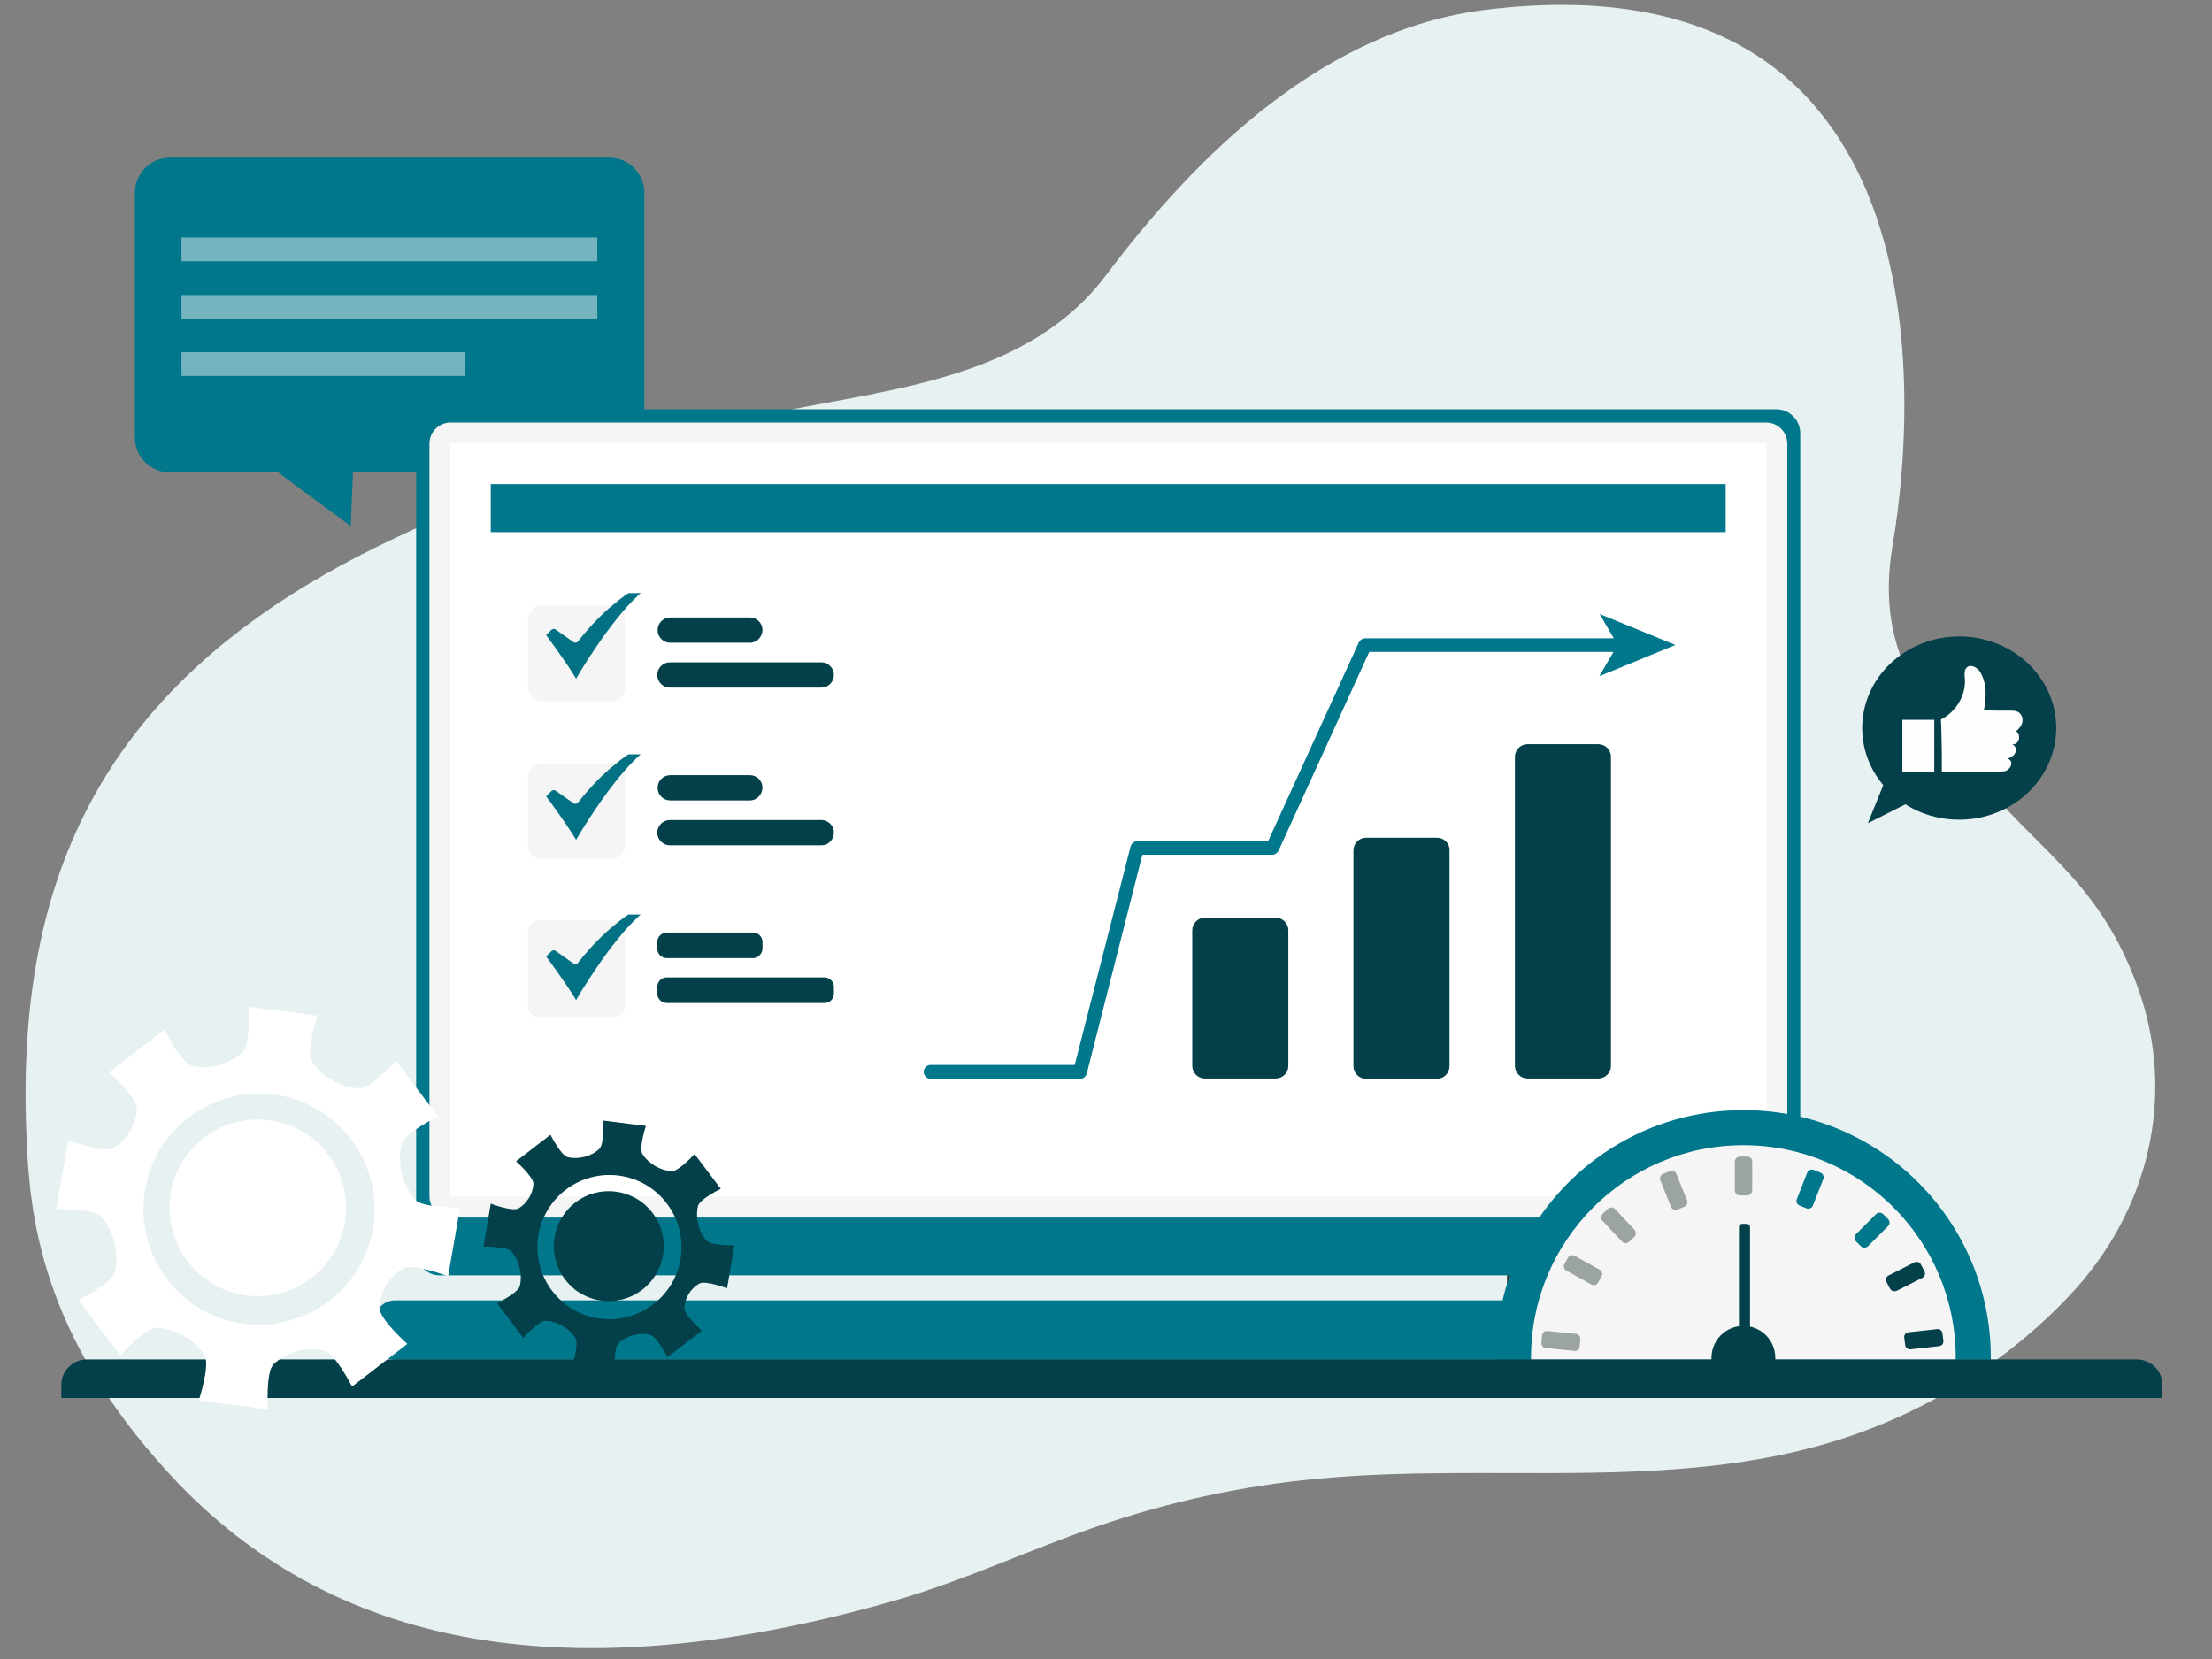 <?xml version="1.0" encoding="utf-8"?>
<!-- Generator: Adobe Illustrator 27.7.0, SVG Export Plug-In . SVG Version: 6.00 Build 0)  -->
<svg version="1.1" id="Layer_1" xmlns="http://www.w3.org/2000/svg" xmlns:xlink="http://www.w3.org/1999/xlink" x="0px" y="0px"
	 width="700px" height="525px" viewBox="0 0 700 525" style="enable-background:new 0 0 700 525;" xml:space="preserve">
<rect x="0" y="0" width="700" height="525" fill="#808080" stroke="none"/>
<style type="text/css">
	.st0{fill:#E7F1F2;}
	.st1{fill:#00778B;}
	.st2{opacity:0.45;}
	.st3{fill:#FFFFFF;}
	.st4{fill:#363636;}
	.st5{fill:#F5F5F5;}
	.st6{fill:#04404A;}
	.st7{fill:#9CA4A3;}
	.st8{fill:#027183;}
	.st9{fill:#FEFEFE;}
	.st10{opacity:0.1;fill:#00778B;}
	.st11{fill:#FFFFFD;}
	.st12{opacity:0.5;}
	.st13{fill:#F5F9FC;}
	.st14{fill:#FCB6D9;}
	.st15{fill:#9E7BF3;}
	.st16{fill:#D3E0E2;}
	.st17{fill:#C6CDDD;}
</style>
<g>
	<path class="st0" d="M676.6,312.7c-11.7-32.5-30-42.4-47.5-63.3c-21.3-25.5-35.7-44-30.2-76.7c9.1-53.5,12.9-187-128.8-169.6
		c-50.8,6.3-90.9,45.2-120.1,84c-24.8,33.1-69.5,36-105.5,43.7c-44.2,9.5-89.2,23.8-130.1,44.7C30.1,218.7,4.9,280.8,8.4,360.2
		c1,24,4.4,61.8,45,106c54.7,59.7,134.2,67.7,229.8,40.3c21.9-6.3,42.6-16.1,64.1-23.5c22.4-7.7,45.7-12.8,69.2-15
		c54.9-5.3,111.9,4.3,164.6-12.1c27.9-8.7,53.5-24.5,73.6-45.7C679.9,383.7,688.9,347,676.6,312.7z"/>
</g>
<g>
	<path class="st1" d="M53.8,149.5H88l23,17l0.7-17H198l5.9-15.1V61c0-6.2-5-11.1-11.1-11.1h-139c-6.2,0-11.1,5-11.1,11.1v77.3
		C42.6,144.5,47.6,149.5,53.8,149.5z"/>
	<g>
		<g class="st2">
			
				<rect x="57.4" y="75.2" transform="matrix(-1 -1.224647e-16 1.224647e-16 -1 246.43 157.87)" class="st3" width="131.6" height="7.5"/>
			
				<rect x="57.4" y="93.3" transform="matrix(-1 -1.224647e-16 1.224647e-16 -1 246.43 194.16)" class="st3" width="131.6" height="7.5"/>
			
				<rect x="57.4" y="111.5" transform="matrix(-1 -1.224647e-16 1.224647e-16 -1 204.431 230.45)" class="st3" width="89.6" height="7.5"/>
		</g>
	</g>
</g>
<g>
	<g>
		<g>
			<g>
				<rect x="476.9" y="398.2" class="st4" width="26.2" height="18.4"/>
			</g>
		</g>
		<g>
			<path class="st1" d="M131.7,396V137.1c0-4.2,3.4-7.6,7.6-7.6h422.8c4.2,0,7.6,3.4,7.6,7.6V396c0,4.2-3.4,7.6-7.6,7.6H139.3
				C135.1,403.7,131.7,400.2,131.7,396z"/>
		</g>
		<g>
			<path class="st1" d="M118.7,417.8v6.2c0,3.5,2.8,6.3,6.3,6.3h453.7c3.5,0,6.3-2.8,6.3-6.3v-6.2c0-3.5-2.8-6.3-6.3-6.3H125
				C121.5,411.5,118.7,414.3,118.7,417.8z"/>
		</g>
		<g>
			<path class="st5" d="M135.9,378.6V140.4c0-3.7,3-6.7,6.7-6.7h416.3c3.7,0,6.7,3,6.7,6.7v238.2c0,3.7-3,6.7-6.7,6.7H142.6
				C138.9,385.3,135.9,382.3,135.9,378.6z"/>
		</g>
		<g>
			<rect x="142.5" y="140.3" class="st3" width="416.5" height="238.4"/>
		</g>
		<g>
			
				<rect x="244.4" y="64.1" transform="matrix(-1.836970e-16 1 -1 -1.836970e-16 610.246 -91.193)" class="st3" width="212.7" height="390.8"/>
		</g>
	</g>
	<g>
		<g>
			<path class="st6" d="M505.8,235.5h-22.4c-2.2,0-4,1.8-4,4v97.8c0,2.2,1.8,4,4,4h22.4c2.2,0,4-1.8,4-4v-97.8
				C509.8,237.3,508,235.5,505.8,235.5z"/>
		</g>
		<g>
			<path class="st6" d="M454.7,265.1h-22.4c-2.2,0-4,1.8-4,4v68.3c0,2.2,1.8,4,4,4h22.4c2.2,0,4-1.8,4-4v-68.3
				C458.8,266.9,457,265.1,454.7,265.1z"/>
		</g>
		<g>
			<path class="st6" d="M403.7,290.4h-22.4c-2.2,0-4,1.8-4,4v42.9c0,2.2,1.8,4,4,4h22.4c2.2,0,4-1.8,4-4v-42.9
				C407.7,292.2,405.9,290.4,403.7,290.4z"/>
		</g>
		<g>
			<path class="st1" d="M530.2,204.1l-24-9.8l4.5,7.7h-78.7c-0.8,0-1.6,0.5-2,1.3l-28.7,62.9h-41.4c-1,0-1.8,0.7-2.1,1.6L340.1,337
				h-45.6c-1.2,0-2.2,1-2.2,2.2s1,2.2,2.2,2.2h47.3c1,0,1.8-0.7,2.1-1.6l17.6-69.3h41.1c0.8,0,1.6-0.5,2-1.3l28.7-62.9h77.3
				l-4.5,7.7L530.2,204.1z"/>
		</g>
	</g>
	<g>
		<g>
			<rect x="155.3" y="153.2" class="st1" width="390.8" height="15.2"/>
		</g>
	</g>
	<g>
		<g>
			<path class="st5" d="M193.4,222h-21.9c-2.4,0-4.4-2-4.4-4.4V196c0-2.4,2-4.4,4.4-4.4h21.9c2.4,0,4.4,2,4.4,4.4v21.6
				C197.8,220,195.8,222,193.4,222z"/>
		</g>
	</g>
	<g>
		<path class="st6" d="M237.3,203.4h-25.2c-2.2,0-4-1.8-4-4v0c0-2.2,1.8-4,4-4h25.2c2.2,0,4,1.8,4,4v0
			C241.2,201.6,239.5,203.4,237.3,203.4z"/>
	</g>
	<g>
		<path class="st6" d="M259.9,217.6h-47.9c-2.2,0-4-1.8-4-4v0c0-2.2,1.8-4,4-4h47.9c2.2,0,4,1.8,4,4v0
			C263.9,215.8,262.1,217.6,259.9,217.6z"/>
	</g>
	<g>
		<g>
			<path class="st5" d="M193.4,271.9h-21.9c-2.4,0-4.4-2-4.4-4.4v-21.6c0-2.4,2-4.4,4.4-4.4h21.9c2.4,0,4.4,2,4.4,4.4v21.6
				C197.8,269.9,195.8,271.9,193.4,271.9z"/>
		</g>
	</g>
	<g>
		<path class="st6" d="M237.3,253.3h-25.2c-2.2,0-4-1.8-4-4l0,0c0-2.2,1.8-4,4-4h25.2c2.2,0,4,1.8,4,4l0,0
			C241.2,251.5,239.5,253.3,237.3,253.3z"/>
	</g>
	<g>
		<path class="st6" d="M259.9,267.5h-47.9c-2.2,0-4-1.8-4-4v0c0-2.2,1.8-4,4-4h47.9c2.2,0,4,1.8,4,4v0
			C263.9,265.7,262.1,267.5,259.9,267.5z"/>
	</g>
	<g>
		<g>
			<path class="st5" d="M194.4,321.8h-23.9c-1.9,0-3.4-1.5-3.4-3.4v-23.7c0-1.9,1.5-3.4,3.4-3.4h23.9c1.9,0,3.4,1.5,3.4,3.4v23.7
				C197.8,320.3,196.3,321.8,194.4,321.8z"/>
		</g>
	</g>
	<g>
		<path class="st6" d="M238.3,303.2H211c-1.6,0-3-1.3-3-3v-2.1c0-1.6,1.3-3,3-3h27.3c1.6,0,3,1.3,3,3v2.1
			C241.2,301.9,239.9,303.2,238.3,303.2z"/>
	</g>
	<g>
		<path class="st6" d="M260.9,317.4H211c-1.6,0-3-1.3-3-3v-2.1c0-1.6,1.3-3,3-3h49.9c1.6,0,3,1.3,3,3v2.1
			C263.9,316.1,262.6,317.4,260.9,317.4z"/>
	</g>
	<g>
		<g>
			<path class="st1" d="M551.7,351.3c-43.3,0-78.3,35.1-78.3,78.3c0,0.2,0,0.4,0,0.7H630c0-0.2,0-0.4,0-0.7
				C630,386.4,595,351.3,551.7,351.3z"/>
		</g>
		<g>
			<path class="st5" d="M551.7,362.4c-37.1,0-67.2,30.1-67.2,67.2c0,0.2,0,0.4,0,0.7h134.4c0-0.2,0-0.4,0-0.7
				C618.9,392.5,588.8,362.4,551.7,362.4z"/>
		</g>
		<g>
			<path class="st6" d="M561.8,429.7c0-5.6-4.5-10.1-10.1-10.1c-5.6,0-10.1,4.5-10.1,10.1c0,0.2,0,0.4,0,0.7h20.2
				C561.8,430.1,561.8,429.9,561.8,429.7z"/>
		</g>
		<g>
			<path class="st7" d="M552.9,378.3h-2.3c-0.9,0-1.6-0.7-1.6-1.6v-9.1c0-0.9,0.7-1.6,1.6-1.6h2.3c0.9,0,1.6,0.7,1.6,1.6v9.1
				C554.4,377.6,553.7,378.3,552.9,378.3z"/>
		</g>
		<g>
			<path class="st1" d="M588.9,394.4l-1.6-1.6c-0.6-0.6-0.6-1.6,0-2.2l6.4-6.4c0.6-0.6,1.6-0.6,2.2,0l1.6,1.6c0.6,0.6,0.6,1.6,0,2.2
				l-6.4,6.4C590.5,395,589.5,395,588.9,394.4z"/>
		</g>
		<g>
			<path class="st6" d="M602.9,425.6l-0.3-2.3c-0.1-0.9,0.5-1.6,1.4-1.7l9-1c0.9-0.1,1.6,0.5,1.7,1.4l0.3,2.3
				c0.1,0.9-0.5,1.6-1.4,1.7l-9,1C603.8,427.1,603,426.5,602.9,425.6z"/>
		</g>
		<g>
			<path class="st6" d="M598.1,407.8l-1.1-2.1c-0.4-0.8-0.1-1.7,0.7-2.1l8.1-4.1c0.8-0.4,1.7-0.1,2.1,0.7l1.1,2.1
				c0.4,0.8,0.1,1.7-0.7,2.1l-8.1,4.1C599.4,408.8,598.5,408.5,598.1,407.8z"/>
		</g>
		<g>
			<path class="st1" d="M571.7,382.4l-2.2-0.9c-0.8-0.3-1.2-1.2-0.9-2l3.3-8.4c0.3-0.8,1.2-1.2,2-0.9l2.2,0.9c0.8,0.3,1.2,1.2,0.9,2
				l-3.3,8.4C573.4,382.3,572.5,382.7,571.7,382.4z"/>
		</g>
		<g>
			<path class="st7" d="M506.8,403.9l-1.1,2c-0.4,0.8-1.4,1-2.1,0.6l-7.9-4.4c-0.8-0.4-1-1.4-0.6-2.1l1.1-2c0.4-0.8,1.4-1,2.1-0.6
				l7.9,4.4C507,402.2,507.3,403.2,506.8,403.9z"/>
		</g>
		<g>
			<path class="st7" d="M533,381.9l-2.2,0.9c-0.8,0.3-1.7-0.1-2-0.9l-3.4-8.4c-0.3-0.8,0.1-1.7,0.9-2l2.2-0.9c0.8-0.3,1.7,0.1,2,0.9
				l3.4,8.4C534.2,380.7,533.8,381.6,533,381.9z"/>
		</g>
		<g>
			<path class="st7" d="M517.2,391.4l-1.7,1.6c-0.6,0.6-1.6,0.5-2.2-0.1l-6.2-6.6c-0.6-0.6-0.5-1.6,0.1-2.2l1.7-1.6
				c0.6-0.6,1.6-0.5,2.2,0.1l6.2,6.6C517.8,389.9,517.8,390.9,517.2,391.4z"/>
		</g>
		<g>
			<path class="st7" d="M500.1,423.8l-0.2,2.3c-0.1,0.9-0.8,1.5-1.7,1.4l-9-0.9c-0.9-0.1-1.5-0.8-1.4-1.7l0.2-2.3
				c0.1-0.9,0.8-1.5,1.7-1.4l9,0.9C499.5,422.2,500.2,422.9,500.1,423.8z"/>
		</g>
		<g>
			<path class="st6" d="M552.8,387.3h-1.5c-0.5,0-1,0.4-1,1v39.4c0,0.5,0.4,1,1,1h1.5c0.5,0,1-0.4,1-1v-39.4
				C553.8,387.8,553.3,387.3,552.8,387.3z"/>
		</g>
	</g>
	<g>
		<path class="st6" d="M684.3,442.4H19.4v-4.1c0-4.5,3.6-8.1,8.1-8.1h648.7c4.5,0,8.1,3.6,8.1,8.1V442.4z"/>
	</g>
	<g id="Desktop">
		<g id="Produkte_Relaunch_Ritter_Technologie_23_v1" transform="translate(-364, -3392)">
			<g id="SMS" transform="translate(363.5, 3109)">
				<path id="Path-Copy-5" class="st8" d="M182.9,497.9l-0.2-0.3c-2.5-4.3-9.2-13.4-9.3-13.5l-0.1-0.1l1.7-1.7
					c0.4-0.3,0.9-0.4,1.3-0.1l5.7,4c0.4,0.3,1.1,0.2,1.4-0.2c4.3-5.5,8.3-9.3,11-11.5c3-2.6,5-3.8,5-3.8l0,0h3.9l-0.4,0.3
					c-9.5,8.5-19.9,26.4-20,26.6L182.9,497.9z"/>
			</g>
		</g>
	</g>
	<g id="Desktop_00000003079905411563004650000010293371783880036543_">
		
			<g id="Produkte_Relaunch_Ritter_Technologie_23_v1_00000129894943367624445250000014608925430061139852_" transform="translate(-364, -3392)">
			<g id="SMS_00000163033893279092557960000010468641430897909669_" transform="translate(363.5, 3109)">
				<path id="Path-Copy-5_00000037676682901379993970000005081448504278584202_" class="st8" d="M182.9,548.9l-0.2-0.3
					c-2.5-4.3-9.2-13.4-9.3-13.5l-0.1-0.1l1.7-1.7c0.4-0.3,0.9-0.4,1.3-0.1l5.7,4c0.4,0.3,1.1,0.2,1.4-0.2c4.3-5.5,8.3-9.3,11-11.5
					c3-2.6,5-3.8,5-3.8l0,0h3.9l-0.4,0.3c-9.5,8.5-19.9,26.4-20,26.6L182.9,548.9z"/>
			</g>
		</g>
	</g>
	<g id="Desktop_00000166667921110317649040000007488993605734189972_">
		
			<g id="Produkte_Relaunch_Ritter_Technologie_23_v1_00000009559250645969432210000005968932906299126660_" transform="translate(-364, -3392)">
			<g id="SMS_00000012431760369651520920000010966074592401145494_" transform="translate(363.5, 3109)">
				<path id="Path-Copy-5_00000181808870290936827180000015081549381691436940_" class="st8" d="M182.9,599.6l-0.2-0.3
					c-2.5-4.3-9.2-13.4-9.3-13.5l-0.1-0.1l1.7-1.7c0.4-0.3,0.9-0.4,1.3-0.1l5.7,4c0.4,0.3,1.1,0.2,1.4-0.2c4.3-5.5,8.3-9.3,11-11.5
					c3-2.6,5-3.8,5-3.8l0,0h3.9l-0.4,0.3c-9.5,8.5-19.9,26.4-20,26.6L182.9,599.6z"/>
			</g>
		</g>
	</g>
</g>
<g>
	<g>
		<g>
			<polyline class="st6" points="605.6,253.2 591.1,260.5 598.3,242.7 			"/>
		</g>
		<path class="st6" d="M650.7,230.4c0,16-13.8,29-30.7,29c-17,0-30.7-13-30.7-29c0-16,13.8-29,30.7-29
			C637,201.4,650.7,214.4,650.7,230.4z"/>
	</g>
	<g>
		<g>
			<g>
				<path class="st9" d="M614.5,244.3c6.7,0.1,13.5,0.2,19.6-0.2c1.9-0.1,3.6-3.1,1.3-4c1-0.5,2-0.9,2.4-2c0.4-1-0.1-2.4-1.2-2.6
					c2.3,0.5,3.2-2.9,1.4-4.1c1-0.8,1.8-1.8,2-3c0.2-1.2-0.3-2.5-1.4-3.1c-0.7-0.4-1.6-0.4-2.4-0.4c-2.8,0-5.6,0-8.4-0.1
					c0.8-4.1,1-8.6-1.2-12.2c-0.7-1.1-2.5-2.4-3.9-1.6c-1.3,0.8-1,2.7-0.9,4c0.3,5.1-2.8,10.3-7.6,12.7
					C614.3,227.8,614.6,238.7,614.5,244.3z"/>
			</g>
		</g>
		<rect x="602" y="227.8" class="st9" width="10.1" height="16.4"/>
	</g>
</g>
<g>
	<g>
		<path class="st15" d="M70.8,391.2c-4.8-6.2-3.6-15,2.5-19.8c6.2-4.8,15-3.6,19.8,2.5c4.8,6.2,3.6,15-2.5,19.8
			C84.5,398.5,75.6,397.4,70.8,391.2z"/>
	</g>
	<path class="st3" d="M49.6,420.2c6,0.2,12.1,3.8,15.1,8.7c1.9,3.1-1.8,14.3-1.8,14.3l21.9,2.8c0,0-0.8-11.8,1.8-14.3
		c3.9-3.8,10.5-5.7,16-4.3c3.5,0.9,8.8,11.4,8.8,11.4l17.5-13.5c0,0-8.8-7.8-8.8-11.4c0.1-5,3.3-10.2,7.5-12.5
		c3.2-1.7,14.2,2.5,14.2,2.5l3.8-21.8c0,0-11.8,0.2-14.2-2.4c-4-4.5-5.8-11.7-4.3-17.7c0.9-3.5,11.5-8.7,11.5-8.7l-13.3-17.6
		c0,0-7.9,8.7-11.5,8.7c-6-0.2-12.1-3.8-15.1-8.7c-1.9-3.1,1.8-14.3,1.8-14.3l-21.9-2.8c0,0,0.8,11.8-1.8,14.3
		c-3.9,3.8-10.5,5.7-16,4.4c-3.5-0.9-8.8-11.4-8.8-11.4l-17.5,13.5c0,0,8.9,7.8,8.8,11.4c-0.1,5-3.3,10.2-7.5,12.5
		c-3.2,1.7-14.2-2.5-14.2-2.5l-3.8,21.8c0,0,11.8-0.2,14.2,2.4c4,4.5,5.8,11.7,4.3,17.7c-0.9,3.5-11.5,8.7-11.5,8.7l13.3,17.6
		C38.1,428.9,46,420.1,49.6,420.2z M59.6,353.7c16-12.3,39-9.4,51.3,6.6c12.4,16,9.4,39-6.6,51.3c-16,12.3-39,9.4-51.3-6.6
		C40.7,389,43.6,366,59.6,353.7z"/>
	<g>
		<path class="st3" d="M59.5,399.3c-9.4-12.2-7.2-29.8,5-39.2c12.2-9.4,29.8-7.2,39.2,5c9.4,12.2,7.2,29.8-5,39.2
			C86.5,413.8,69,411.6,59.5,399.3z"/>
	</g>
</g>
<g>
	<g>
		<path class="st6" d="M185.9,400c-3-3.8-2.3-9.3,1.6-12.3c3.8-3,9.4-2.3,12.3,1.6c3,3.8,2.2,9.4-1.6,12.3
			C194.4,404.5,188.9,403.8,185.9,400z"/>
	</g>
	<path class="st6" d="M172.7,418c3.7,0.1,7.5,2.4,9.4,5.4c1.2,1.9-1.1,8.9-1.1,8.9l13.6,1.7c0,0-0.5-7.3,1.1-8.9
		c2.5-2.4,6.5-3.5,10-2.7c2.2,0.5,5.5,7.1,5.5,7.1l10.9-8.4c0,0-5.5-4.9-5.5-7.1c0-3.1,2-6.3,4.7-7.8c2-1.1,8.8,1.5,8.8,1.5
		l2.3-13.6c0,0-7.3,0.2-8.8-1.5c-2.5-2.8-3.6-7.3-2.7-11c0.6-2.2,7.2-5.4,7.2-5.4l-8.3-11c0,0-4.9,5.4-7.1,5.4
		c-3.7-0.1-7.5-2.4-9.4-5.4c-1.2-1.9,1.1-8.9,1.1-8.9l-13.6-1.7c0,0,0.5,7.3-1.1,8.9c-2.4,2.4-6.5,3.5-10,2.7
		c-2.2-0.5-5.5-7.1-5.5-7.1l-10.9,8.4c0,0,5.5,4.9,5.5,7.1c-0.1,3.1-2.1,6.3-4.7,7.8c-2,1.1-8.8-1.5-8.8-1.5l-2.3,13.6
		c0,0,7.3-0.1,8.8,1.5c2.5,2.8,3.6,7.3,2.7,11c-0.6,2.2-7.2,5.4-7.2,5.4l8.3,11C165.5,423.4,170.4,418,172.7,418z M178.9,376.6
		c10-7.7,24.3-5.9,32,4.1c7.7,10,5.9,24.3-4.1,32c-10,7.7-24.3,5.9-32-4.1C167.1,398.6,169,384.3,178.9,376.6z"/>
	<g>
		<g>
			<path class="st6" d="M178.9,405c-5.9-7.6-4.5-18.5,3.1-24.4c7.6-5.9,18.5-4.5,24.4,3.1c5.9,7.6,4.5,18.5-3.1,24.4
				C195.7,414,184.7,412.6,178.9,405z"/>
		</g>
	</g>
</g>
</svg>
